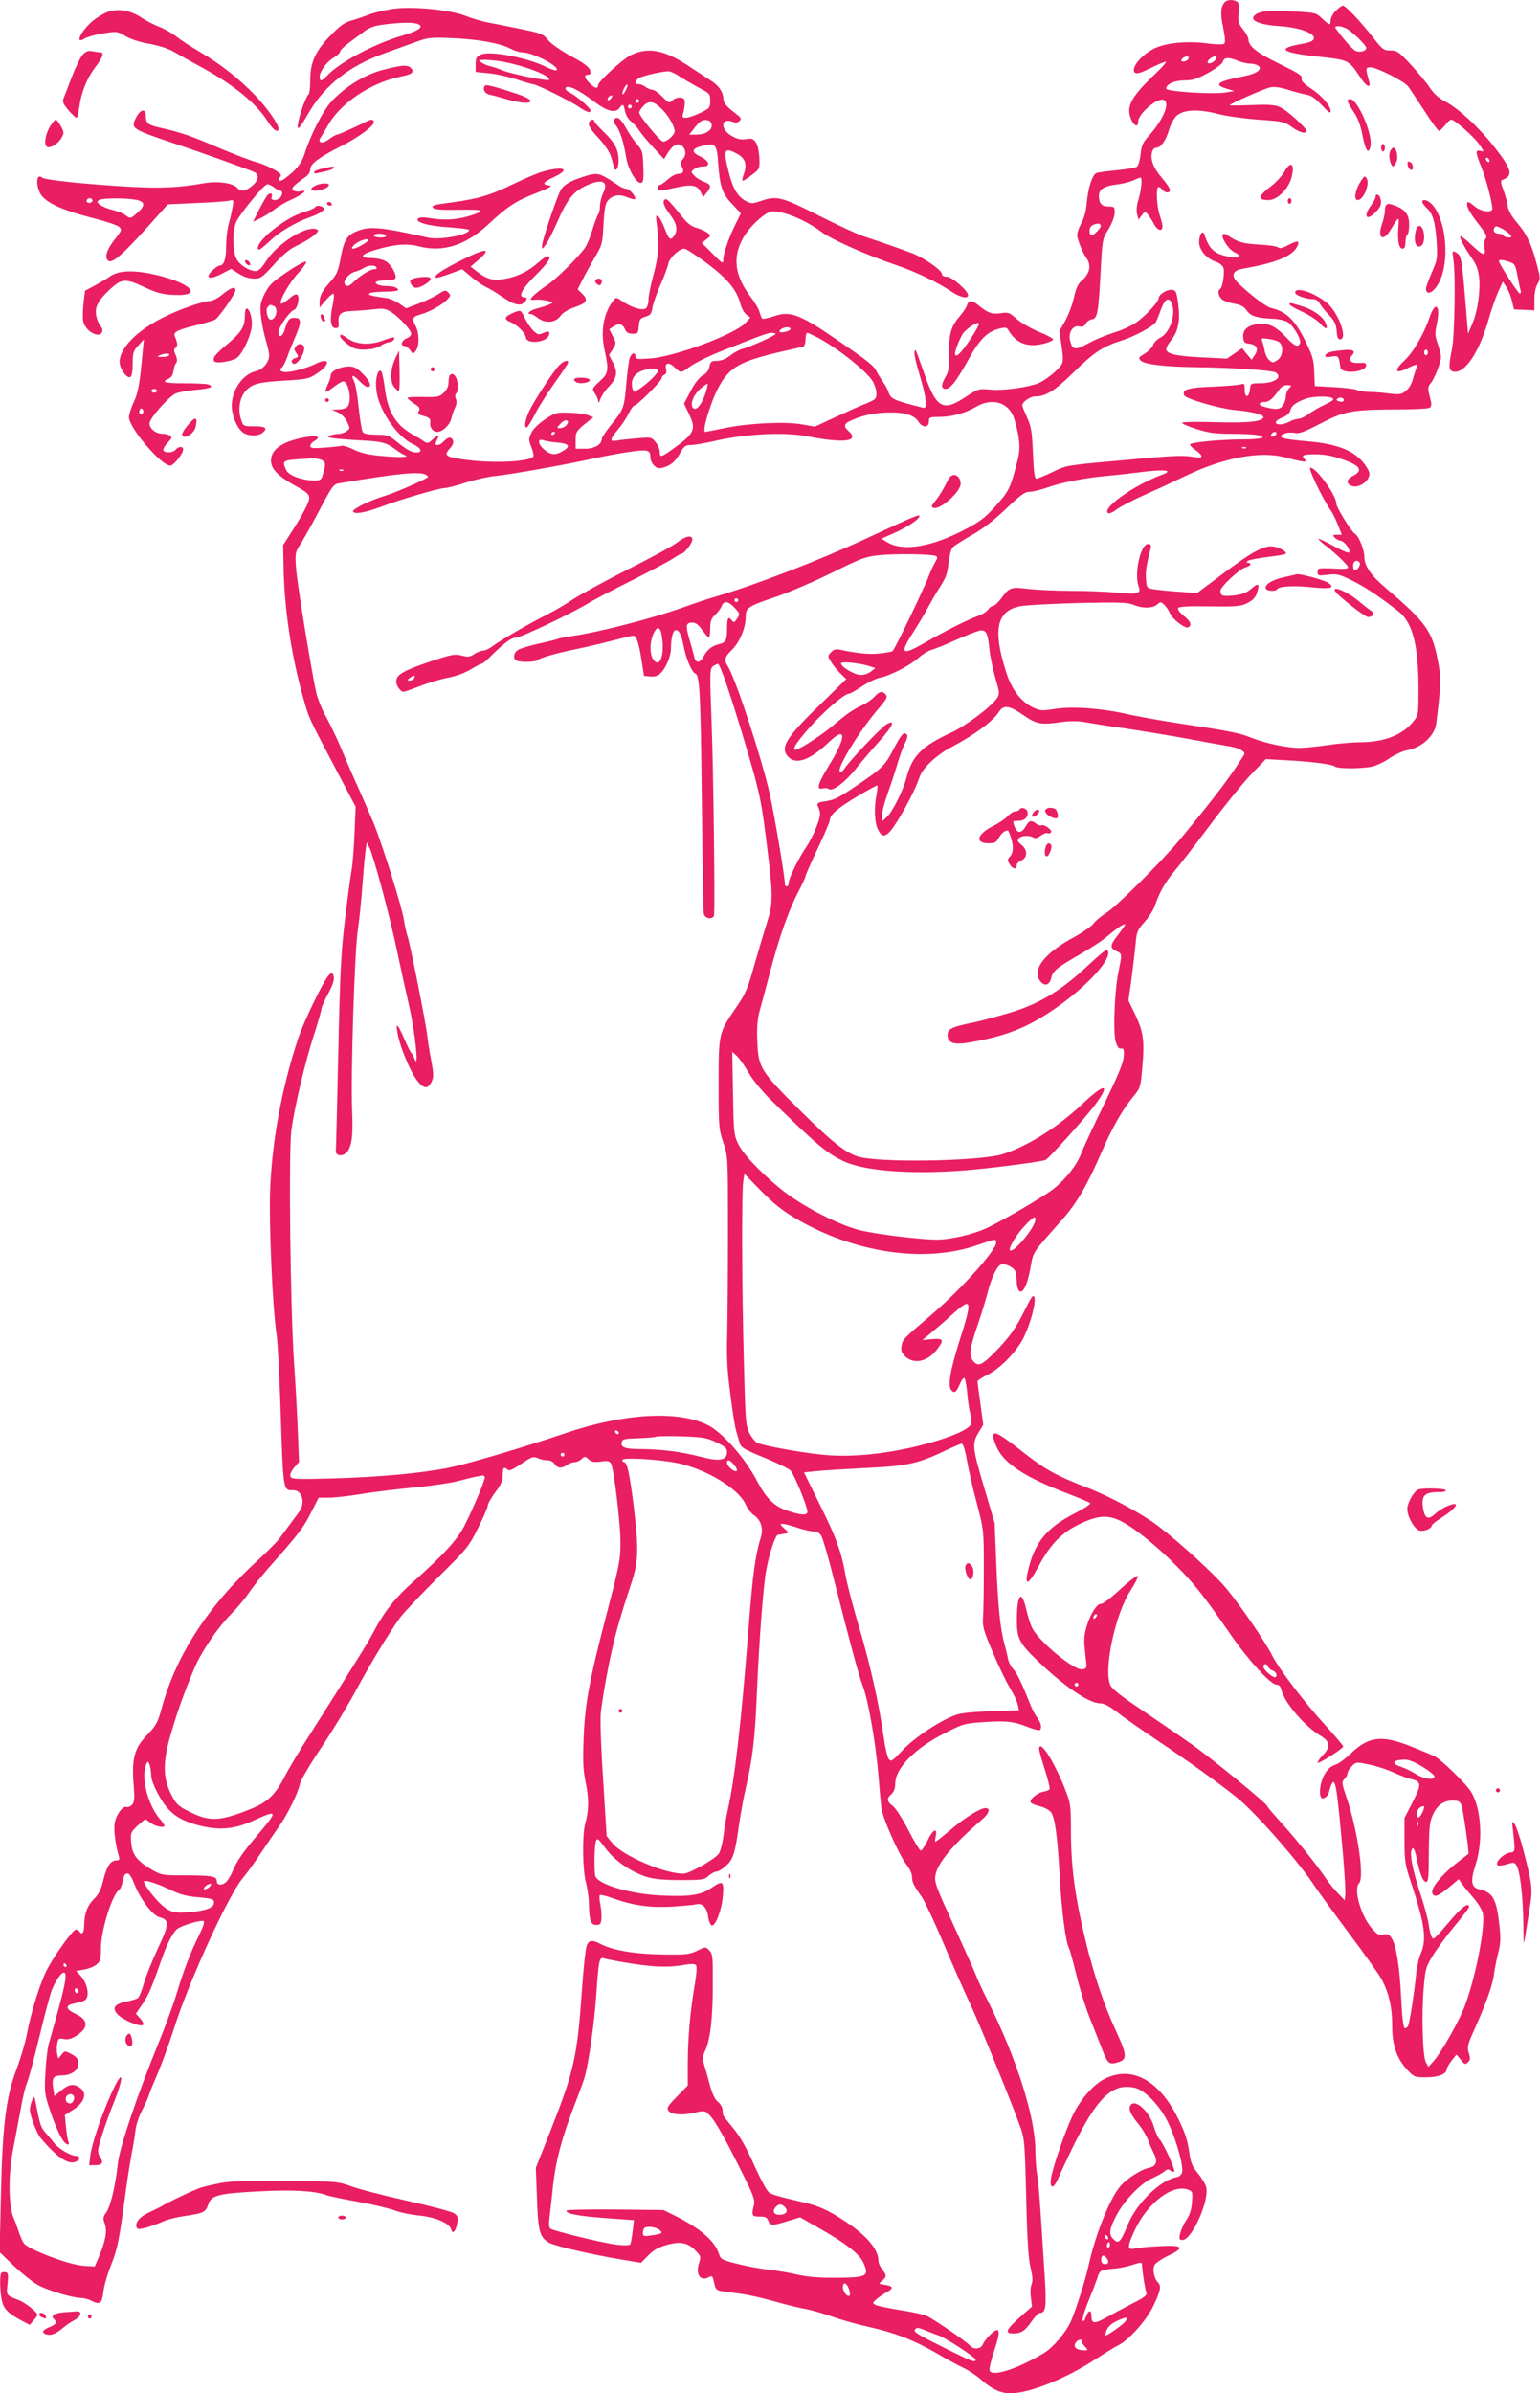 <?xml version="1.0" standalone="no"?>
<!DOCTYPE svg PUBLIC "-//W3C//DTD SVG 20010904//EN"
 "http://www.w3.org/TR/2001/REC-SVG-20010904/DTD/svg10.dtd">
<svg version="1.0" xmlns="http://www.w3.org/2000/svg"
 width="824pt" height="1280pt" viewBox="0 0 824 1280"
 preserveAspectRatio="xMidYMid meet">
<g transform="translate(0,1280) scale(0.1,-0.1)"
fill="#e91e63" stroke="none">
<path d="M6552 12787 c-21 -24 -23 -63 -7 -136 10 -48 12 -78 6 -84 -6 -6 -42
-6 -99 2 -98 12 -200 3 -264 -23 -74 -31 -143 -111 -115 -135 10 -7 31 -1 82
24 38 19 75 35 83 35 7 0 -23 -34 -68 -76 -99 -94 -135 -150 -127 -200 9 -54
47 -90 47 -44 0 41 102 129 136 116 37 -14 0 -105 -81 -195 -30 -33 -37 -50
-42 -95 -3 -31 -12 -61 -19 -67 -7 -6 -55 -14 -106 -19 -52 -5 -101 -12 -111
-15 -22 -9 -44 -76 -52 -157 -3 -44 -14 -85 -31 -115 -14 -27 -23 -57 -20 -68
9 -37 31 -90 49 -115 29 -41 18 -85 -29 -125 -17 -15 -28 -41 -38 -88 -8 -36
-29 -91 -46 -122 l-32 -56 12 -78 c9 -58 9 -84 1 -99 -15 -28 -89 -88 -126
-102 -60 -23 -190 -40 -255 -34 -64 6 -66 5 -135 -40 -119 -79 -155 -59 -218
121 -54 152 -49 141 -54 120 -3 -10 10 -66 28 -124 36 -121 43 -180 19 -174
-157 39 -174 47 -186 84 -4 12 -16 36 -28 52 -11 17 -28 43 -36 59 -16 31 -39
50 -205 164 -205 141 -257 161 -342 131 -30 -10 -59 -16 -63 -14 -5 3 -11 18
-15 33 -3 15 -24 52 -47 82 -84 111 -99 205 -48 306 32 66 127 154 164 154 64
0 182 -50 262 -111 53 -40 245 -125 405 -179 95 -32 217 -90 289 -139 45 -31
90 -41 90 -20 0 24 -87 99 -114 99 -16 0 -26 6 -26 14 0 21 -100 90 -163 113
-69 26 -167 60 -247 86 -36 11 -148 63 -249 114 -200 101 -225 108 -313 77
-42 -14 -49 -14 -76 0 -44 23 -70 65 -92 152 -32 123 -26 138 39 104 47 -24
60 -56 42 -107 -7 -19 -11 -37 -8 -39 2 -3 24 10 48 29 44 33 44 34 42 91 -1
34 -9 69 -18 83 -14 21 -22 24 -53 19 -28 -5 -47 0 -77 17 -62 35 -59 99 3 76
19 -7 29 -6 39 4 12 12 8 18 -24 42 -48 37 -62 55 -63 80 -1 34 -26 69 -68 95
-21 14 -72 47 -113 74 -133 89 -219 106 -312 62 -45 -22 -177 -142 -177 -162
0 -21 -18 -17 -45 11 -28 27 -32 45 -10 45 8 0 15 4 15 9 0 28 -21 45 -105 91
-54 29 -105 65 -122 85 -26 33 -36 37 -143 59 -63 13 -142 29 -176 35 -33 6
-87 22 -120 35 -84 34 -290 54 -397 38 -43 -7 -100 -21 -125 -31 -26 -10 -67
-24 -92 -31 -34 -9 -60 -27 -108 -76 -83 -84 -112 -146 -112 -241 0 -39 -4
-74 -9 -78 -12 -7 -46 -99 -55 -148 -10 -53 3 -42 56 50 87 149 218 251 408
319 41 15 111 40 155 56 77 28 85 29 205 24 138 -6 252 -26 311 -56 21 -11 49
-20 63 -20 56 0 203 -76 184 -95 -4 -4 -31 4 -60 19 -101 49 -299 86 -345 64
-24 -11 -28 -19 -28 -53 l0 -40 72 -7 c40 -4 107 -19 148 -33 42 -14 80 -25
86 -25 19 0 198 -89 244 -120 44 -30 65 -37 65 -21 0 13 -74 77 -111 96 -21
11 -28 20 -21 27 14 14 72 -15 152 -76 69 -52 113 -63 135 -33 17 24 22 21 29
-18 4 -20 18 -43 33 -55 15 -11 34 -33 43 -48 10 -15 43 -56 75 -90 l58 -63
17 28 c9 15 24 34 33 41 41 34 87 -29 51 -69 -15 -17 -16 -23 -6 -40 15 -24 8
-39 -20 -39 -11 0 -36 -13 -55 -30 -18 -16 -38 -30 -43 -30 -6 0 -10 -7 -10
-15 0 -19 3 -19 94 1 88 20 118 14 135 -23 l13 -28 19 24 c27 33 24 45 -15 59
-18 7 -42 22 -52 33 -18 20 -18 21 1 35 10 8 32 14 48 14 41 0 32 30 -16 53
-51 24 -47 43 13 57 69 17 76 9 83 -97 9 -121 21 -158 75 -215 l46 -49 -28
-57 c-37 -74 -66 -159 -66 -191 0 -24 -4 -22 -57 32 l-58 58 25 19 c25 20 25
20 5 35 -11 9 -36 20 -57 26 -25 6 -49 24 -70 50 -73 90 -90 109 -99 103 -17
-10 -9 -35 26 -81 37 -49 44 -86 20 -117 -18 -24 -27 -16 -50 46 -10 26 -24
53 -33 60 -13 11 -14 5 -6 -57 12 -99 7 -157 -21 -261 -14 -51 -25 -107 -25
-127 0 -19 -6 -39 -13 -45 -18 -15 -73 1 -123 34 -36 25 -38 25 -52 7 -52 -67
-69 -161 -48 -261 25 -114 22 -129 -26 -172 -41 -38 -41 -39 -25 -64 10 -14
17 -33 18 -43 0 -11 5 -6 11 12 6 17 25 46 44 65 45 48 51 78 24 130 l-21 41
20 32 c19 31 19 31 0 69 l-19 37 24 16 c28 18 48 13 61 -18 7 -16 19 -22 40
-22 28 0 30 3 33 41 3 36 7 41 35 50 27 8 33 15 38 49 4 22 23 77 43 122 20
45 39 96 42 113 7 32 58 80 86 80 8 0 62 -35 119 -77 111 -83 160 -142 180
-216 6 -23 20 -50 32 -59 l22 -17 -25 -27 c-57 -62 -378 -182 -511 -191 -69
-5 -79 -4 -79 11 0 24 -19 20 -30 -6 -5 -13 -13 -76 -19 -140 -11 -131 -13
-136 -82 -221 -27 -34 -49 -67 -49 -74 0 -30 -39 -53 -90 -53 l-50 0 0 45 c0
46 2 49 65 100 l30 23 -30 12 c-16 6 -62 12 -101 13 -66 2 -74 0 -128 -36 -34
-23 -63 -51 -73 -72 -15 -32 -15 -37 0 -76 9 -23 14 -45 11 -50 -17 -28 -205
-38 -354 -19 -119 16 -129 23 -90 65 12 13 18 29 14 38 -8 23 -27 21 -49 -3
-10 -11 -24 -20 -32 -20 -16 0 -16 5 -3 31 14 25 2 24 -27 -3 -19 -18 -27 -20
-41 -11 -9 7 -40 26 -69 42 -87 51 -129 121 -144 244 -6 45 -14 86 -19 91 -17
17 -33 -37 -27 -94 9 -106 109 -255 196 -295 43 -19 55 -45 20 -45 -27 0 -54
15 -108 59 -40 33 -50 36 -108 36 -48 1 -67 5 -73 16 -5 9 -14 67 -21 130 -6
62 -17 126 -25 141 -19 37 -5 36 31 -2 16 -16 35 -30 42 -30 25 0 13 32 -26
71 -31 31 -46 39 -75 39 -45 0 -96 -25 -96 -46 0 -9 -7 -31 -16 -50 -9 -19
-14 -37 -12 -39 3 -3 22 8 43 25 21 16 44 30 52 30 29 0 47 -105 23 -135 -7
-8 -29 -15 -49 -15 l-36 -1 32 -14 c20 -9 39 -28 50 -50 17 -36 17 -37 -2 -51
-10 -8 -30 -14 -44 -15 -14 0 -35 -4 -46 -9 -17 -6 -15 -8 15 -13 19 -3 86 -9
147 -12 118 -6 138 -11 191 -50 18 -13 38 -26 45 -28 35 -12 -12 -15 -108 -7
-83 7 -121 16 -161 35 -28 14 -58 23 -65 21 -8 -2 -49 -7 -91 -10 -64 -5 -78
-3 -78 9 0 8 9 19 20 25 36 20 23 33 -26 25 -134 -20 -204 -64 -204 -128 0
-44 35 -81 123 -131 89 -49 93 -55 69 -109 -11 -25 -44 -83 -73 -128 l-54 -84
2 -105 c3 -228 40 -478 104 -707 33 -117 26 -102 174 -383 l108 -205 -6 -140
c-3 -77 -10 -167 -16 -200 -6 -33 -22 -154 -36 -270 -21 -177 -26 -288 -35
-710 -6 -275 -12 -509 -13 -520 -3 -26 34 -32 56 -10 29 29 37 85 31 225 -8
186 13 852 31 970 8 52 19 163 25 245 6 83 14 166 17 185 l5 35 13 -25 c23
-45 103 -341 145 -535 22 -104 54 -250 71 -324 31 -138 51 -337 28 -276 -7 17
-15 32 -19 35 -4 3 -20 34 -35 70 -37 85 -48 96 -39 40 9 -63 58 -186 96 -245
39 -58 66 -65 87 -21 12 25 12 41 -2 115 -9 47 -19 111 -22 141 -10 75 -92
491 -105 524 -5 15 -14 55 -20 91 -11 69 -110 384 -158 506 -17 41 -54 126
-82 189 -29 63 -71 160 -94 216 -23 55 -60 131 -81 170 -22 38 -45 96 -53 129
-29 134 -102 586 -108 665 -6 83 -5 86 27 135 17 28 63 109 101 182 64 121 72
133 101 138 311 53 435 65 467 45 8 -5 12 -10 10 -12 -32 -21 -171 -81 -225
-98 -86 -26 -179 -72 -176 -85 3 -17 61 -8 145 23 108 41 317 102 346 102 12
0 65 13 115 30 51 16 124 32 161 35 76 7 399 65 534 96 47 10 126 25 177 32
99 15 113 11 113 -30 0 -13 9 -32 19 -42 16 -16 26 -18 52 -11 40 12 64 33 91
82 18 32 27 38 54 38 18 0 70 9 116 19 172 41 384 52 511 27 194 -38 279 -27
217 29 -29 26 -25 40 18 58 64 28 124 40 202 41 84 1 131 -14 155 -50 21 -33
55 -32 55 1 0 23 3 25 53 25 67 0 142 20 199 54 82 48 165 28 199 -48 10 -24
23 -75 29 -113 8 -62 7 -80 -15 -162 -31 -116 -40 -133 -115 -215 -50 -56 -80
-78 -163 -121 -175 -91 -326 -115 -408 -66 l-33 20 70 31 c71 32 134 74 134
90 0 11 -27 0 -285 -120 -254 -118 -592 -248 -810 -312 -38 -11 -110 -35 -160
-53 -161 -59 -459 -136 -594 -155 -40 -6 -77 -13 -82 -15 -4 -3 -50 -15 -101
-26 -51 -11 -103 -27 -116 -35 -26 -17 -29 -49 -6 -58 24 -9 99 -7 109 3 15
13 99 37 215 61 58 12 146 33 195 46 50 13 96 24 103 24 17 0 31 -39 45 -134
l13 -81 33 -3 c21 -2 40 3 53 15 29 26 58 92 58 134 0 57 11 99 26 99 18 0 30
-24 44 -95 13 -64 43 -131 60 -137 24 -8 29 -108 35 -673 4 -324 8 -600 11
-612 6 -29 53 -33 55 -5 5 83 -4 770 -13 1011 -11 291 -10 305 7 318 11 7 22
13 26 13 11 0 63 -152 130 -373 100 -335 101 -342 139 -652 26 -213 25 -264
-5 -355 -13 -41 -43 -142 -67 -225 -38 -136 -48 -159 -104 -240 -89 -131 -89
-132 -89 -405 0 -223 1 -239 25 -310 25 -75 25 -76 25 -470 0 -217 -2 -467 -4
-555 -4 -125 0 -195 17 -323 11 -89 25 -177 31 -195 5 -17 13 -45 18 -62 8
-27 21 -35 130 -80 67 -27 130 -58 141 -68 20 -18 92 -193 92 -222 0 -21 -34
-19 -108 6 -70 24 -110 62 -161 158 -67 127 -189 264 -267 301 -160 78 -447
61 -759 -45 -234 -79 -518 -163 -621 -184 -145 -30 -376 -51 -626 -58 -195 -5
-218 -4 -224 10 -4 10 4 29 20 48 l26 30 -6 152 c-3 84 -12 256 -21 382 -20
310 -29 1121 -14 1241 17 123 71 354 120 507 23 70 41 134 41 142 0 7 16 44
36 81 25 47 34 74 29 92 -6 23 -7 23 -25 7 -26 -24 -133 -244 -165 -340 -88
-265 -140 -551 -150 -815 -6 -185 13 -621 35 -769 6 -36 14 -201 20 -366 16
-479 13 -465 70 -465 48 0 66 -71 29 -118 -11 -15 -35 -47 -52 -70 -18 -24
-42 -57 -54 -73 -12 -16 -58 -62 -102 -103 -270 -244 -447 -512 -525 -799 -22
-80 -30 -95 -79 -146 -68 -71 -83 -126 -72 -266 6 -77 4 -94 -9 -108 -9 -9
-23 -14 -30 -11 -19 7 -54 -41 -62 -85 -7 -32 4 -120 22 -179 5 -17 2 -22 -13
-22 -31 0 -52 -31 -70 -105 -12 -51 -25 -76 -51 -102 -36 -36 -51 -80 -52
-145 0 -36 -12 -49 -25 -28 -3 6 -12 10 -19 10 -16 0 -114 -136 -155 -215 -37
-72 -85 -226 -107 -344 -9 -47 -34 -131 -55 -186 -57 -151 -76 -302 -84 -675
l-7 -305 80 -77 c45 -42 103 -88 131 -102 57 -29 182 -66 224 -66 15 0 42 -7
58 -16 44 -22 55 -13 62 48 3 29 21 94 41 143 35 89 43 126 81 410 9 66 23
152 30 190 8 39 17 94 20 123 4 29 19 76 35 105 15 29 31 63 35 77 4 14 27 71
51 126 23 56 62 162 85 235 79 250 294 720 368 804 17 20 60 79 96 133 36 53
81 120 100 147 44 61 101 178 110 225 4 19 55 106 115 195 59 88 142 225 185
305 78 144 166 290 233 385 20 28 111 124 202 215 160 158 169 169 218 268 29
57 52 111 52 120 0 10 18 41 40 71 31 41 40 62 40 92 0 40 7 48 27 28 7 -7 28
2 72 32 55 37 64 41 87 31 14 -7 37 -12 52 -12 16 0 32 -8 40 -20 14 -23 39
-25 66 -5 11 8 29 15 40 15 11 0 28 7 38 17 17 15 19 15 38 -2 15 -14 29 -16
65 -12 37 6 46 4 55 -12 15 -29 50 -320 50 -419 0 -97 -6 -123 -80 -407 -86
-329 -110 -459 -117 -638 -5 -129 -3 -172 11 -241 18 -85 17 -148 -3 -221 -16
-59 -14 -244 4 -312 8 -31 16 -82 16 -113 2 -91 10 -115 39 -115 21 0 26 5 28
33 2 18 -1 53 -6 78 -5 24 -6 46 -2 49 4 3 39 -6 77 -20 106 -37 194 -49 313
-42 58 4 114 9 125 12 32 9 58 -17 64 -65 3 -24 12 -45 19 -48 20 -6 55 86 60
160 6 80 0 83 -66 38 -54 -36 -117 -45 -271 -37 -160 8 -328 58 -345 102 -8
23 -6 166 3 189 7 17 13 12 50 -38 49 -67 138 -128 221 -154 39 -12 91 -17
182 -17 117 0 128 2 150 23 14 12 32 22 41 22 9 0 32 13 50 30 40 34 50 66 72
225 9 61 25 148 36 194 36 156 49 264 59 510 12 277 34 568 50 655 17 90 49
186 63 188 7 0 17 2 22 3 6 2 17 3 25 4 10 1 7 9 -13 26 -24 21 -25 25 -9 25
10 0 45 -9 77 -20 32 -11 71 -20 86 -20 19 0 34 -8 43 -23 8 -12 40 -121 70
-242 87 -342 131 -507 155 -569 28 -77 68 -307 81 -470 6 -72 13 -151 16 -176
8 -57 95 -253 134 -302 17 -21 30 -49 30 -65 0 -30 8 -46 54 -111 15 -23 68
-135 116 -249 48 -114 111 -257 140 -318 50 -106 227 -540 272 -668 20 -56 22
-90 29 -372 5 -227 12 -327 23 -372 11 -46 13 -70 6 -89 -6 -14 -8 -47 -4 -73
l6 -47 -66 -58 c-73 -65 -82 -86 -35 -86 43 0 64 14 99 65 17 25 37 45 45 45
31 0 35 35 25 192 -26 415 -31 487 -40 544 -6 33 -10 92 -10 131 0 179 -101
497 -256 805 -25 49 -54 112 -64 139 -11 28 -66 149 -121 270 -91 199 -100
223 -94 259 11 66 95 166 248 297 39 33 49 63 20 63 -28 0 -112 -52 -190 -119
-40 -34 -75 -61 -78 -61 -2 0 -2 14 2 31 10 50 -18 32 -46 -29 -14 -29 -30
-51 -35 -49 -6 1 -36 51 -66 110 -30 58 -67 116 -82 127 -33 25 -35 41 -8 65
13 12 20 31 20 55 0 83 105 190 266 271 98 50 104 52 212 59 120 8 158 3 238
-29 29 -11 54 -17 58 -14 12 12 6 40 -13 65 -11 14 -29 47 -39 74 -49 122 -71
166 -91 188 -12 13 -24 36 -27 52 -3 16 -11 52 -19 79 -23 84 -35 200 -44 430
l-9 220 -51 172 c-68 229 -71 250 -37 308 l27 45 -15 112 c-9 62 -16 116 -16
120 0 4 23 20 52 34 74 37 162 130 198 206 37 78 63 182 55 209 -6 18 -15 6
-49 -63 -49 -100 -87 -153 -163 -230 -69 -70 -90 -79 -116 -47 -24 30 -19 67
28 204 19 55 41 129 50 164 19 76 50 140 71 148 23 8 71 -16 78 -40 3 -12 6
-35 6 -52 0 -16 5 -37 10 -45 19 -28 46 22 63 115 17 94 5 75 167 258 81 91
136 185 215 367 57 130 109 222 168 294 39 47 40 51 49 155 13 143 6 192 -37
283 l-37 77 16 113 c8 62 18 146 22 186 6 69 9 77 49 122 24 27 48 66 55 87
21 65 57 129 101 180 23 26 108 136 188 243 80 107 181 232 225 278 l79 82
106 -6 c141 -7 253 -22 265 -34 12 -12 134 -12 194 -1 24 5 67 25 96 45 29 20
73 40 98 44 78 15 145 78 153 144 27 220 27 241 6 347 -29 147 -66 197 -275
375 -81 68 -116 120 -116 168 0 38 -29 110 -50 123 -20 12 -100 142 -100 162
0 45 -113 200 -140 191 -11 -3 68 -168 111 -229 10 -14 27 -49 38 -77 l21 -52
-26 0 c-22 0 -24 -2 -14 -14 6 -8 21 -16 33 -18 22 -3 57 -52 45 -63 -4 -4
-41 12 -83 35 -42 23 -78 40 -80 38 -3 -2 17 -21 43 -40 26 -20 65 -55 87 -77
44 -46 46 -46 -67 -41 -63 2 -68 1 -68 -19 0 -20 4 -21 54 -15 48 6 62 3 129
-30 66 -32 151 -88 250 -166 75 -59 106 -179 107 -409 0 -137 -1 -146 -24
-175 -58 -76 -157 -116 -292 -116 -39 0 -115 -7 -170 -15 -54 -8 -122 -15
-151 -15 -67 0 -182 24 -259 55 -63 25 -112 35 -404 79 -96 15 -213 36 -260
47 -134 31 -291 42 -382 28 -70 -11 -81 -11 -118 6 -64 29 -115 94 -144 183
-76 233 -55 336 75 360 30 6 170 13 311 17 218 5 263 3 294 -10 48 -20 103
-19 126 2 17 15 19 15 37 -1 11 -10 24 -30 31 -46 13 -32 83 -85 99 -75 20 12
11 33 -26 62 -21 17 -33 35 -29 41 5 8 57 11 169 9 145 -2 166 0 202 18 29 15
43 30 51 55 16 49 8 55 -30 22 -25 -22 -48 -31 -90 -36 -64 -7 -76 -3 -76 24
0 22 103 118 136 126 25 6 34 24 12 24 -8 0 -9 3 -2 10 5 5 56 15 113 22 99
13 102 14 83 31 -11 10 -36 20 -56 24 -50 8 -113 -25 -276 -148 l-135 -101
-95 7 c-52 3 -113 10 -135 13 -40 7 -40 8 -43 56 -3 42 1 67 25 164 4 17 1 22
-15 22 -39 0 -74 -158 -50 -225 15 -40 -1 -46 -108 -35 -54 5 -167 10 -249 10
-83 0 -187 5 -232 10 -94 12 -103 9 -146 -51 -16 -21 -35 -39 -42 -39 -8 0
-20 -9 -28 -20 -7 -11 -31 -26 -53 -34 -52 -18 -178 -81 -288 -145 -124 -71
-135 -59 -56 63 27 42 61 99 75 126 14 27 43 77 64 110 32 49 41 74 46 128 4
37 14 75 22 84 8 9 54 38 101 65 59 33 117 77 184 141 81 77 102 92 129 92 17
0 62 11 100 25 71 25 195 49 314 60 39 3 124 13 189 21 121 15 168 8 104 -15
-152 -56 -328 -182 -288 -206 5 -3 25 5 44 20 18 14 87 50 152 79 66 29 167
76 225 104 197 94 392 130 519 97 105 -27 127 -30 113 -14 -23 24 -14 29 55
29 48 0 91 -8 143 -26 98 -34 115 -60 59 -89 -36 -18 -39 -42 -7 -54 28 -11
74 11 89 44 9 19 7 30 -11 58 -50 81 -146 123 -318 137 -62 5 -120 13 -130 18
-14 9 -14 11 6 21 12 7 36 9 55 6 27 -6 51 3 142 50 129 67 170 74 409 75 88
0 166 4 174 9 9 6 12 18 7 35 -3 14 -9 37 -12 51 -4 17 -1 32 10 44 21 23 56
113 56 142 0 12 -8 43 -17 70 -15 41 -16 56 -5 107 21 101 -8 126 -39 34 -30
-89 -89 -189 -136 -232 -56 -51 -48 -73 15 -41 51 26 66 27 52 4 -5 -10 -14
-37 -20 -60 -6 -25 -21 -51 -38 -64 -24 -19 -34 -20 -87 -14 -33 5 -82 8 -110
9 -27 1 -56 5 -64 10 -8 5 -62 12 -120 15 l-106 6 -3 75 c-2 64 -9 87 -43 157
-59 121 -104 166 -189 186 -24 6 -100 62 -168 126 -48 44 -42 73 18 84 175 30
263 66 290 117 18 33 3 36 -45 10 -32 -17 -47 -21 -57 -13 -7 6 -54 13 -103
15 -86 5 -116 14 -167 50 -9 7 -21 9 -25 5 -13 -13 30 -81 60 -95 42 -20 34
-35 -15 -27 -88 14 -117 39 -143 119 -9 30 -29 3 -29 -39 0 -42 40 -89 90
-105 18 -6 36 -20 40 -32 8 -25 -4 -105 -17 -113 -17 -11 -9 -44 14 -59 12 -8
41 -17 64 -21 31 -5 49 -15 63 -35 22 -31 54 -41 141 -45 31 -1 67 -10 81 -19
30 -20 72 -92 64 -111 -9 -25 -30 -17 -73 30 -57 60 -95 78 -150 72 -57 -6
-85 -31 -81 -71 2 -25 8 -32 30 -34 42 -5 54 -27 33 -59 l-18 -27 -26 31 -25
31 -40 -28 -41 -28 -140 7 c-138 7 -185 19 -185 45 0 7 13 30 29 50 35 44 46
102 36 183 -9 74 -13 83 -39 83 -26 0 -66 -26 -66 -44 0 -19 -65 -91 -118
-129 -26 -19 -81 -44 -122 -56 -41 -13 -103 -38 -138 -58 -70 -38 -85 -36 -97
18 -9 42 17 81 49 73 18 -4 27 0 35 14 6 12 21 22 33 24 30 4 35 32 47 252 9
176 10 179 42 230 18 30 32 65 33 86 1 33 -1 35 -32 35 -37 0 -52 17 -52 57 0
36 29 54 101 62 30 4 68 14 83 21 16 8 33 15 38 15 12 0 5 -69 -13 -126 -7
-23 -9 -52 -5 -69 l8 -30 17 23 c16 22 18 22 33 5 8 -10 23 -33 32 -50 18 -36
46 -44 46 -14 0 10 -7 38 -15 61 -16 46 -21 150 -6 150 5 0 14 -7 21 -15 16
-19 40 -19 40 -1 0 8 -20 38 -45 67 -45 53 -62 100 -50 138 3 12 13 21 21 21
25 0 51 36 68 92 8 30 27 65 41 78 36 34 117 38 220 11 46 -12 139 -25 218
-31 131 -9 140 -11 180 -40 40 -29 77 -39 77 -20 0 16 -102 109 -139 126 -27
13 -58 16 -152 12 -66 -2 -119 -3 -119 -1 0 8 187 90 218 96 22 4 53 0 90 -12
31 -10 75 -22 97 -26 31 -5 51 -19 88 -58 34 -37 47 -46 47 -32 0 29 -47 83
-106 122 -40 27 -53 41 -49 54 5 14 -18 28 -118 77 -122 59 -167 95 -167 132
0 9 -13 33 -29 53 -25 32 -28 42 -23 88 3 37 1 54 -9 60 -20 13 -55 11 -67 -4z
m-4324 -113 c47 -13 19 -37 -74 -64 -150 -43 -343 -146 -408 -219 -23 -26 -36
-27 -36 -3 0 29 38 82 75 103 19 12 35 26 35 33 0 7 19 26 43 44 23 17 60 45
82 61 31 24 56 33 110 40 89 11 144 12 173 5z m4132 -184 c0 -13 -28 -25 -38
-16 -3 4 0 11 8 16 20 13 30 12 30 0z m148 -2 c-6 -17 -36 -34 -45 -24 -4 4 1
14 11 22 24 17 39 18 34 2z m115 -13 c20 -8 49 -15 64 -15 15 0 35 -5 43 -10
29 -18 -3 -44 -71 -57 -146 -28 -170 -46 -93 -68 l39 -12 -43 -7 c-67 -12
-322 4 -322 20 0 24 43 44 98 44 43 0 67 7 126 40 44 24 76 49 79 60 6 24 32
25 80 5z m-3932 -5 c122 -23 264 -79 246 -97 -9 -8 -210 33 -252 52 -16 7 -43
16 -59 20 -16 3 -39 13 -50 21 -19 13 -18 14 20 14 23 0 66 -5 95 -10z m949
-81 c25 -16 71 -43 103 -60 54 -28 57 -31 57 -68 0 -37 -3 -40 -53 -65 -30
-14 -64 -26 -77 -26 -19 0 -21 4 -15 23 4 12 8 36 9 52 1 24 -3 31 -22 33 -13
2 -32 -4 -43 -14 -19 -17 -21 -16 -55 19 -20 20 -44 37 -53 37 -10 0 -26 7
-37 15 -10 8 -27 15 -36 15 -22 0 -23 13 -3 30 14 12 115 36 160 39 11 0 40
-13 65 -30z m-294 -76 c-8 -15 -15 -22 -16 -15 0 17 20 55 27 49 2 -3 -2 -18
-11 -34z m-76 -38 c-7 -9 -15 -13 -17 -11 -7 7 7 26 19 26 6 0 6 -6 -2 -15z
m150 -15 c0 -5 -4 -10 -10 -10 -5 0 -10 5 -10 10 0 6 5 10 10 10 6 0 10 -4 10
-10z m125 -47 c34 -35 65 -90 65 -115 0 -21 -47 -61 -64 -55 -20 8 -126 138
-126 154 0 8 11 25 24 38 30 30 56 24 101 -22z m-165 17 c0 -5 -4 -10 -10 -10
-5 0 -10 5 -10 10 0 6 5 10 10 10 6 0 10 -4 10 -10z m428 -97 c4 -29 -33 -53
-81 -53 l-39 0 32 41 c26 31 38 39 59 37 18 -2 27 -10 29 -25z m2082 -542 c0
-11 -39 -51 -50 -51 -6 0 -10 11 -10 25 0 17 7 28 23 34 22 9 37 6 37 -8z
m381 -418 c22 -58 -14 -158 -66 -181 -14 -7 -30 -23 -35 -37 -5 -14 -26 -35
-46 -47 -32 -19 -34 -22 -20 -37 21 -20 129 -33 301 -35 193 -2 407 -17 423
-29 35 -27 -10 -57 -88 -57 -47 0 -49 -1 -52 -32 -4 -46 -28 -49 -28 -3 0 32
-3 36 -17 30 -10 -4 -78 -10 -151 -13 -135 -5 -168 -15 -156 -46 7 -19 197
-74 279 -80 79 -7 145 -23 145 -36 0 -24 -78 -33 -252 -28 -98 3 -181 2 -183
-3 -3 -4 31 -19 75 -33 65 -21 102 -26 183 -26 56 0 119 -3 139 -6 68 -12 29
-24 -75 -24 -104 0 -260 -14 -278 -25 -5 -4 5 -16 22 -28 49 -34 50 -51 2 -42
-61 10 -103 9 -303 -9 -402 -36 -376 -32 -457 -70 -41 -20 -81 -36 -88 -36 -9
0 -14 37 -18 135 -5 116 -9 142 -31 191 -14 31 -26 60 -26 65 0 20 42 49 70
49 56 0 104 30 205 129 110 108 156 138 260 171 66 21 161 72 178 95 4 5 17
36 28 68 24 62 44 72 60 30z m-2041 -132 c0 -11 -50 -24 -58 -16 -8 8 19 25
41 25 9 0 17 -4 17 -9z m-80 -27 c0 -8 -139 -71 -175 -79 -17 -4 -47 -20 -67
-36 -24 -19 -49 -29 -71 -29 -30 0 -35 -4 -41 -30 -3 -20 -16 -37 -36 -48 -19
-11 -43 -42 -65 -84 l-35 -67 26 -54 c41 -83 31 -105 -85 -188 -64 -46 -71
-47 -71 -15 0 13 -10 36 -22 51 -21 27 -23 27 -100 21 -43 -4 -91 -9 -108 -12
-40 -8 -38 4 6 58 20 23 46 62 57 86 12 23 25 42 30 42 15 0 147 132 147 147
0 7 7 16 15 19 10 4 13 14 9 29 -9 35 14 40 45 11 33 -32 36 -32 75 -2 33 25
106 61 196 96 190 76 227 89 248 90 12 0 22 -3 22 -6z m226 -20 c110 -58 269
-186 295 -236 22 -43 25 -81 7 -95 -7 -5 -33 -18 -58 -27 -25 -10 -93 -40
-153 -68 l-107 -50 -73 13 c-93 15 -280 6 -411 -21 -54 -11 -100 -20 -102 -20
-20 0 27 157 72 241 59 107 113 137 342 190 53 12 103 23 110 25 6 2 12 19 12
39 0 19 4 35 9 35 4 0 30 -12 57 -26z m2469 -24 c25 -21 19 -77 -10 -96 -24
-16 -27 -15 -44 0 -10 9 -21 31 -24 49 -3 18 -9 41 -13 51 -7 17 -4 19 35 13
23 -3 48 -11 56 -17z m795 -55 c0 -8 -4 -15 -10 -15 -5 0 -10 7 -10 15 0 8 5
15 10 15 6 0 10 -7 10 -15z m-4120 -98 c0 -15 -49 -63 -97 -96 -32 -21 -32
-21 -38 -1 -13 41 4 77 43 94 46 19 92 20 92 3z m254 -123 c-20 -59 -49 -93
-65 -77 -19 19 0 70 38 103 19 17 37 29 39 27 2 -2 -3 -26 -12 -53z m3123 28
c-10 -10 -17 -30 -17 -43 0 -14 -7 -35 -16 -48 -16 -23 -41 -24 -106 -5 -27 8
-22 24 7 24 25 0 45 16 78 64 12 17 27 26 44 26 25 0 25 -1 10 -18z m232 -51
c11 -7 2 -16 -40 -35 -30 -14 -69 -37 -88 -51 -19 -14 -43 -25 -55 -25 -12 -1
-32 -7 -46 -15 -14 -8 -35 -14 -47 -15 -38 0 -35 19 6 36 26 10 41 23 45 39 6
25 27 41 81 62 36 14 124 16 144 4z m58 -17 c-3 -4 -14 -3 -24 0 -15 6 -15 8
-3 16 16 10 39 -4 27 -16z m-4157 -129 c-7 -8 -22 -15 -33 -15 -20 0 -20 1 3
25 26 28 54 19 30 -10z m-60 -39 c0 -3 -4 -8 -10 -11 -5 -3 -10 -1 -10 4 0 6
5 11 10 11 6 0 10 -2 10 -4z m3860 -5 c0 -5 -7 -11 -15 -15 -15 -5 -20 5 -8
17 9 10 23 9 23 -2z m-3847 -48 c64 -6 72 -20 28 -46 -41 -24 -66 -21 -102 11
-33 29 -33 60 0 47 9 -4 42 -9 74 -12z m3684 -29 c-3 -3 -12 -4 -19 -1 -8 3
-5 6 6 6 11 1 17 -2 13 -5z m-4946 -64 c22 -12 23 -21 8 -72 -9 -35 -13 -38
-48 -38 -64 0 -136 27 -149 55 -25 55 -29 54 136 63 18 1 42 -3 53 -8z m116
-56 c-3 -3 -12 -4 -19 -1 -8 3 -5 6 6 6 11 1 17 -2 13 -5z m3171 -458 c9 -5 8
-12 -2 -29 -8 -12 -22 -42 -32 -67 -27 -73 -187 -404 -198 -412 -6 -4 -38 -10
-71 -13 -53 -6 -117 0 -215 21 -18 4 -31 -1 -44 -15 -18 -19 -18 -21 2 -53 11
-18 34 -46 51 -62 l29 -28 -125 -122 c-201 -193 -233 -246 -183 -296 41 -41
116 -14 212 78 98 94 100 35 3 -123 -60 -98 -69 -131 -33 -122 12 4 27 2 33
-3 19 -15 87 36 146 110 28 36 85 102 126 148 72 81 86 115 38 89 -26 -13
-198 -194 -226 -237 -9 -14 -20 -22 -25 -17 -19 18 109 225 210 341 40 47 46
59 36 71 -18 21 -33 19 -61 -11 -13 -15 -42 -35 -64 -45 -54 -26 -81 -44 -161
-112 -60 -51 -179 -127 -197 -127 -21 0 2 36 72 116 74 85 189 184 214 184 7
0 38 18 69 39 32 21 74 42 95 46 53 10 158 63 207 106 22 20 54 39 69 43 16 4
74 27 129 52 55 25 113 47 128 51 36 7 45 -10 54 -98 3 -36 18 -105 31 -152
24 -82 25 -88 9 -112 -29 -44 -166 -147 -244 -183 -158 -73 -209 -124 -240
-242 -17 -67 -75 -182 -104 -209 l-26 -24 0 34 c0 19 12 66 26 104 14 39 37
108 51 154 13 46 33 102 44 124 14 26 17 43 11 49 -16 16 -29 2 -73 -82 -45
-86 -56 -98 -211 -202 -76 -52 -107 -67 -148 -73 -42 -6 -50 -10 -45 -24 4 -9
10 -24 12 -34 8 -25 -35 -131 -75 -190 -40 -59 -92 -165 -92 -189 0 -10 -4
-18 -10 -18 -5 0 -10 3 -10 8 0 43 -56 371 -83 493 -43 189 -183 616 -223 676
-21 33 -17 49 22 87 41 40 74 118 74 176 0 50 10 57 170 111 69 24 201 81 294
127 151 75 177 85 245 92 90 10 291 7 309 -4z m2267 -36 c7 -12 -12 -40 -26
-40 -5 0 -9 11 -9 25 0 25 23 35 35 15z m-3325 -200 c0 -5 -4 -10 -10 -10 -5
0 -10 5 -10 10 0 6 5 10 10 10 6 0 10 -4 10 -10z m-19 -41 c29 -31 29 -33 13
-57 -15 -23 -18 -24 -29 -9 -18 24 -25 10 -25 -47 0 -61 -6 -72 -45 -82 -36
-8 -62 -30 -81 -66 -19 -36 -42 -36 -50 0 -3 15 -15 57 -26 95 -21 74 -18 87
18 87 17 0 32 -12 52 -40 15 -21 30 -39 35 -40 4 0 7 22 7 48 0 39 5 53 26 73
14 13 30 34 35 47 12 31 36 28 70 -9z m-387 -172 c10 -92 -17 -150 -48 -105
-20 28 -20 88 -2 133 24 56 43 45 50 -28z m1105 -139 l35 -11 -23 -18 c-13
-11 -37 -19 -55 -19 -33 0 -106 43 -106 62 0 12 94 3 149 -14z m827 -263 c71
-49 93 -53 210 -36 36 5 81 5 110 0 27 -5 126 -21 219 -34 94 -14 253 -40 355
-59 102 -19 201 -37 221 -40 19 -4 44 -12 54 -20 18 -13 18 -14 -1 -43 -69
-108 -156 -222 -330 -432 -101 -122 -346 -365 -397 -395 -23 -14 -52 -38 -64
-53 -11 -16 -57 -48 -102 -73 -165 -88 -233 -178 -183 -240 22 -27 49 -18 57
20 8 37 31 56 154 126 56 32 126 78 153 102 52 44 88 67 88 56 0 -3 -18 -28
-39 -56 -43 -53 -44 -69 -5 -86 28 -13 28 -14 9 -107 -21 -100 -30 -320 -16
-373 9 -31 17 -42 29 -40 14 3 17 -5 15 -41 -2 -34 -28 -98 -107 -260 -58
-119 -112 -236 -121 -260 -21 -59 -84 -140 -150 -191 -53 -41 -256 -160 -351
-206 -73 -35 -197 -64 -273 -64 -78 0 -284 24 -391 46 -119 24 -333 134 -450
231 -117 98 -197 184 -224 243 -19 40 -21 68 -24 265 l-4 220 25 -23 c13 -12
42 -53 63 -90 22 -38 74 -101 119 -145 244 -239 300 -286 390 -328 120 -56
393 -73 700 -44 160 16 354 42 379 51 16 6 208 219 263 292 89 119 56 123 -64
9 -131 -123 -283 -221 -422 -268 -106 -37 -600 -49 -758 -20 -75 14 -150 71
-332 252 -214 212 -224 229 -229 374 -3 73 1 117 13 160 9 33 34 125 55 205
48 184 101 335 151 429 21 41 39 79 39 85 0 5 29 72 65 147 36 76 65 144 65
152 0 29 41 64 144 126 59 35 108 62 110 60 3 -2 0 -24 -4 -49 -14 -72 -11
-146 7 -185 18 -37 30 -42 55 -22 34 26 141 217 167 298 16 51 92 122 175 165
119 63 219 136 251 187 25 38 54 35 131 -18z m-1218 -2692 c315 -185 690 -240
972 -142 98 34 100 34 100 13 0 -42 -193 -256 -358 -396 -138 -117 -142 -122
-148 -155 -5 -25 -1 -37 19 -57 46 -45 121 -29 171 37 39 51 35 60 -26 55
l-53 -5 44 36 c24 20 76 64 114 99 108 98 112 84 41 -139 -50 -159 -64 -240
-44 -264 16 -19 27 -12 45 31 8 19 18 34 24 34 5 0 12 -35 16 -77 3 -43 11
-95 17 -115 6 -20 8 -44 5 -52 -10 -25 -64 -53 -166 -86 -219 -69 -453 -99
-632 -80 -120 12 -314 48 -346 63 -13 6 -32 30 -44 54 -19 40 -21 68 -29 386
-11 406 -12 907 -3 960 l6 39 90 -92 c65 -66 116 -107 185 -147z m1282 -6 c0
-40 -118 -182 -136 -164 -10 10 36 87 80 132 45 47 56 54 56 32z m-2229 -1140
c-1 -12 -15 -9 -19 4 -3 6 1 10 8 8 6 -3 11 -8 11 -12z m522 -51 c46 -22 57
-32 57 -52 0 -44 -39 -52 -138 -26 -108 28 -212 41 -322 42 -88 0 -111 9 -103
39 3 14 19 17 91 19 47 2 88 5 91 8 4 3 65 4 136 2 117 -4 136 -7 188 -32z
m1341 -98 c9 -51 33 -156 54 -233 36 -139 36 -141 36 -345 0 -113 -2 -230 -4
-260 -4 -49 2 -69 52 -187 31 -73 72 -159 92 -191 20 -33 39 -73 42 -90 l6
-29 -149 -5 c-94 -3 -163 -10 -189 -20 -84 -30 -218 -119 -282 -186 -59 -62
-64 -66 -77 -49 -7 10 -18 57 -25 105 -24 177 -72 392 -131 592 -34 113 -67
241 -75 285 -21 124 -50 203 -140 383 l-82 167 66 7 c37 4 157 11 267 17 219
10 279 23 430 96 39 18 75 34 81 34 7 1 19 -38 28 -91z m-2154 32 c0 -5 -4
-10 -10 -10 -5 0 -10 5 -10 10 0 6 5 10 10 10 6 0 10 -4 10 -10z m605 -45
c152 -32 324 -135 363 -218 11 -24 31 -51 45 -60 37 -24 52 -70 39 -115 -32
-106 -44 -197 -67 -493 -39 -501 -73 -802 -111 -969 -8 -36 -18 -98 -23 -138
-5 -40 -16 -83 -25 -96 -18 -28 -156 -106 -188 -107 -98 -2 -328 96 -382 164
l-30 37 -18 288 c-11 158 -17 321 -14 362 3 41 21 155 41 254 30 151 55 243
127 461 34 105 36 177 8 405 -21 169 -35 230 -51 230 -5 0 -9 5 -9 11 0 16
189 5 295 -16z m305 -12 c13 -17 17 -29 10 -31 -14 -5 -50 27 -50 45 0 21 17
15 40 -14z m-1336 -61 c5 -9 -56 -157 -108 -260 -38 -76 -112 -157 -273 -300
-96 -85 -154 -157 -210 -262 -36 -69 -80 -139 -344 -555 -53 -82 -114 -184
-135 -225 -53 -102 -93 -140 -190 -178 -161 -64 -214 -66 -326 -9 -55 28 -66
39 -91 88 -47 92 -47 175 -2 328 34 117 73 226 126 351 35 84 126 218 193 285
33 33 77 85 97 115 20 30 67 90 105 133 161 182 186 214 226 293 l43 84 55 0
c30 0 109 9 175 20 66 11 194 26 285 35 91 9 197 24 235 35 39 10 81 21 95 23
14 2 28 5 32 6 4 0 9 -3 12 -7z m-1785 -1598 c1 -40 52 -138 94 -182 42 -44
91 -68 174 -88 102 -24 181 -16 279 29 129 59 132 53 33 -64 -87 -102 -122
-152 -143 -204 -9 -22 -24 -47 -33 -57 -22 -24 -53 -23 -53 1 0 26 -25 31
-170 31 -119 0 -127 1 -175 29 -81 47 -108 81 -113 145 -4 53 -3 56 33 91 21
19 40 35 42 35 3 0 16 -9 30 -20 24 -18 73 -28 73 -14 0 3 -11 20 -25 36 -70
83 -105 241 -67 303 8 12 20 -29 21 -71z m-94 -571 c33 -86 100 -177 139 -187
53 -13 52 -38 -8 -164 -30 -64 -64 -149 -76 -189 -11 -40 -26 -76 -33 -80 -7
-4 -34 -13 -61 -18 -65 -13 -79 -36 -45 -70 31 -31 125 -69 135 -54 3 6 -4 21
-17 35 l-22 24 38 56 c34 52 47 84 105 250 24 68 54 125 76 146 23 19 130 52
144 43 6 -4 -4 -33 -24 -73 -46 -93 -82 -185 -121 -315 -19 -62 -62 -179 -96
-262 -116 -283 -210 -562 -219 -650 -12 -114 -38 -224 -61 -257 -18 -24 -19
-32 -8 -62 14 -38 3 -94 -33 -179 l-21 -49 -61 4 c-78 5 -298 89 -319 121 -8
12 -20 40 -27 62 -7 22 -19 56 -28 75 -26 61 -28 228 -3 359 12 62 31 162 42
222 10 60 26 123 34 141 8 18 37 125 64 238 27 113 57 224 65 248 17 48 52
102 67 102 21 0 10 -61 -46 -260 -13 -47 -29 -103 -35 -125 -6 -22 -14 -90
-17 -151 -6 -106 -4 -115 26 -205 35 -103 68 -170 90 -177 10 -3 12 0 7 14 -4
10 -10 46 -13 80 l-6 62 41 26 c65 41 81 91 40 120 -33 23 -59 20 -100 -14
l-37 -30 -7 46 c-7 52 2 64 48 64 41 0 78 21 84 47 9 33 0 50 -37 69 -32 16
-33 16 -50 -5 l-17 -21 -6 24 c-3 13 -3 38 0 56 6 28 9 30 35 25 21 -5 39 0
64 15 70 43 70 86 0 119 -55 26 -58 46 -8 56 21 4 46 11 55 16 31 17 18 91
-24 136 l-21 22 42 7 c23 4 53 15 66 26 22 17 25 27 25 86 0 99 61 293 99 316
5 4 13 21 16 39 9 41 13 47 29 47 7 0 21 -21 31 -47z m192 -38 c55 -27 90 -37
155 -42 74 -7 83 -10 83 -28 0 -27 -38 -43 -122 -51 -88 -8 -113 -2 -158 38
-35 30 -95 109 -95 124 0 13 66 -7 137 -41z m209 9 c-11 -7 -22 -11 -25 -8 -3
3 3 12 13 20 11 7 22 11 25 8 3 -3 -3 -12 -13 -20z m-761 -414 c3 -5 1 -10 -4
-10 -6 0 -11 5 -11 10 0 6 2 10 4 10 3 0 8 -4 11 -10z m65 -141 c0 -5 -4 -9
-10 -9 -5 0 -10 7 -10 16 0 8 5 12 10 9 6 -3 10 -10 10 -16z m-26 -558 c9 -14
-4 -41 -19 -41 -18 0 -28 17 -21 35 6 17 32 20 40 6z"/>
<path d="M5455 8471 c-3 -6 -14 -11 -24 -11 -9 0 -27 -11 -39 -25 -12 -13 -48
-38 -81 -54 -85 -44 -96 -91 -21 -91 33 0 42 5 54 29 9 16 23 31 32 35 20 8
18 10 33 -33 15 -47 14 -81 -5 -102 -15 -17 -15 -20 0 -44 17 -25 36 -26 36
-1 0 7 11 18 25 24 34 16 34 57 0 84 -20 16 -23 23 -14 34 13 16 57 18 78 5
10 -7 22 -3 39 9 13 10 29 17 37 14 7 -3 16 -1 19 5 8 12 -39 45 -52 37 -5 -3
-18 1 -28 9 -28 21 -37 18 -56 -15 -21 -37 -45 -39 -58 -4 -13 34 -14 34 19
34 33 0 54 21 49 47 -4 20 -33 29 -43 14z"/>
<path d="M5594 8469 c-8 -13 13 -34 44 -44 23 -7 29 6 16 39 -7 18 -49 22 -60
5z"/>
<path d="M5530 8455 c-7 -9 -10 -18 -7 -22 8 -7 37 15 37 28 0 14 -16 11 -30
-6z"/>
<path d="M5596 8274 c-9 -24 -7 -54 4 -54 13 0 32 48 24 61 -8 14 -21 11 -28
-7z"/>
<path d="M5820 7635 c-139 -130 -250 -198 -399 -246 -69 -21 -166 -48 -216
-58 -112 -23 -135 -34 -135 -66 0 -44 34 -55 120 -40 198 35 310 80 461 185
151 105 279 239 279 293 0 9 -4 17 -9 17 -6 0 -51 -38 -101 -85z"/>
<path d="M5166 4425 c-7 -20 14 -77 28 -72 16 5 20 55 5 73 -15 18 -25 18 -33
-1z"/>
<path d="M3310 3650 c0 -5 5 -10 10 -10 6 0 10 5 10 10 0 6 -4 10 -10 10 -5 0
-10 -4 -10 -10z"/>
<path d="M682 1918 c-16 -16 -15 -43 3 -58 20 -16 30 9 18 45 -6 20 -11 23
-21 13z"/>
<path d="M591 1593 c-55 -125 -101 -264 -108 -325 l-6 -48 31 0 c39 0 48 14
28 42 -9 13 -13 32 -10 47 11 50 47 157 79 236 66 163 54 203 -14 48z"/>
<path d="M172 1567 c-7 -16 -12 -38 -12 -50 0 -31 36 -125 57 -151 86 -103
149 -146 190 -127 25 11 23 31 -3 31 -26 0 -92 39 -113 67 -12 15 -32 40 -46
55 -26 29 -31 44 -50 143 -11 58 -12 59 -23 32z"/>
<path d="M7147 12742 c-15 -15 -27 -38 -27 -50 0 -29 -8 -28 -46 9 -32 31 -35
31 -156 38 -129 8 -181 2 -206 -22 -27 -27 27 -50 137 -57 160 -11 244 -73
126 -93 -148 -25 -125 -48 71 -69 177 -20 168 -16 236 -117 30 -45 54 -55 44
-18 -20 71 -20 77 7 77 34 0 183 -76 202 -103 9 -12 47 -70 86 -129 38 -60 74
-108 79 -108 5 0 19 14 32 30 12 17 27 30 33 30 18 0 124 -93 151 -134 26 -38
26 -39 5 -33 -28 7 -27 -8 5 -86 28 -68 65 -217 58 -229 -11 -17 -64 -7 -92
17 -35 29 -42 31 -42 10 0 -18 20 -52 73 -119 29 -38 35 -51 26 -62 -7 -8 -9
-29 -6 -49 8 -48 -6 -45 -70 16 -30 28 -56 49 -59 46 -7 -7 22 -62 61 -117 23
-33 34 -60 39 -102 8 -74 -8 -186 -37 -251 l-22 -52 -7 85 c-27 331 -27 333
-60 351 -18 10 -18 7 -11 -43 12 -77 6 -408 -8 -475 -20 -98 -18 -118 12 -121
60 -7 134 106 184 279 13 48 36 113 50 145 l26 58 19 -29 c10 -16 24 -49 30
-74 l11 -46 54 -2 55 -3 0 56 c0 34 6 67 16 84 16 26 16 32 0 94 -28 112 -54
170 -105 230 -34 40 -50 69 -54 94 -2 21 -13 59 -23 86 -13 33 -15 50 -8 53
62 21 56 53 -35 170 -83 107 -195 212 -268 250 -36 19 -62 43 -82 73 -16 25
-62 80 -101 123 -66 71 -75 77 -110 77 -37 0 -43 5 -96 73 -70 89 -145 167
-159 167 -6 0 -23 -13 -38 -28z m63 -98 c40 -27 100 -87 100 -100 0 -18 -36
-27 -59 -15 -16 9 -62 61 -104 119 -14 18 33 15 63 -4z m760 -705 c0 -6 -4 -7
-10 -4 -5 3 -10 11 -10 16 0 6 5 7 10 4 6 -3 10 -11 10 -16z m69 -363 c15 -8
33 -22 40 -30 12 -14 10 -16 -7 -16 -12 0 -24 5 -27 10 -3 6 -15 10 -25 10
-21 0 -34 15 -25 30 8 13 11 13 44 -4z m38 -177 c28 -9 32 -16 42 -72 7 -34
14 -70 17 -79 3 -10 1 -18 -4 -18 -9 0 -112 160 -112 174 0 9 23 7 57 -5z"/>
<path d="M576 12736 c-21 -8 -55 -28 -75 -44 -65 -52 -106 -135 -48 -98 12 8
56 20 97 27 75 12 77 12 121 -14 27 -16 78 -33 127 -41 49 -9 101 -25 130 -42
26 -15 92 -52 147 -82 177 -96 298 -196 360 -295 29 -45 55 -61 55 -34 0 23
-60 109 -123 175 -83 87 -186 169 -294 232 -48 28 -107 67 -130 85 -23 18 -63
41 -90 51 -26 10 -71 33 -98 51 -60 39 -123 49 -179 29z"/>
<path d="M443 12508 c-12 -13 -38 -66 -58 -118 -20 -52 -40 -105 -45 -116 -7
-18 -2 -30 26 -63 20 -23 39 -41 43 -41 5 0 11 25 15 55 9 76 40 156 87 217
41 55 48 78 25 78 -7 0 -26 3 -42 6 -22 4 -34 0 -51 -18z"/>
<path d="M2048 12426 c-98 -26 -199 -88 -274 -168 -45 -48 -112 -179 -144
-280 -17 -54 -47 -90 -112 -137 -23 -16 -36 -7 -19 13 10 11 3 19 -36 41 -26
15 -71 33 -99 40 -28 8 -114 41 -190 73 -153 66 -205 83 -309 107 -75 17 -85
25 -85 68 0 39 -30 32 -52 -12 -29 -59 -28 -60 212 -141 147 -49 403 -141 422
-151 27 -15 22 -44 -13 -73 -34 -29 -61 -33 -78 -12 -23 27 -105 39 -179 26
-137 -24 -229 -28 -397 -19 -230 13 -455 36 -470 49 -35 29 -34 -57 0 -99 36
-42 116 -77 267 -116 72 -18 138 -40 146 -49 14 -14 13 -19 -14 -53 -53 -65
-69 -113 -43 -128 24 -16 92 48 289 271 l28 31 148 7 c82 3 162 9 177 12 28 7
28 6 22 -32 -4 -22 -13 -62 -21 -91 -8 -28 -14 -81 -14 -118 0 -69 -12 -105
-34 -105 -7 0 -25 -12 -40 -27 -42 -41 -17 -51 47 -19 l54 28 41 -26 c27 -17
56 -26 81 -26 36 0 44 6 106 74 42 48 84 83 113 97 80 38 136 80 121 90 -48
31 -212 -69 -275 -167 -22 -35 -41 -54 -54 -54 -38 0 -89 33 -106 68 -20 44
-21 146 0 195 14 35 135 185 161 199 7 5 23 -1 38 -12 14 -11 30 -20 36 -20
15 0 14 -23 -1 -38 -18 -18 -51 -15 -45 3 9 21 -8 28 -23 10 -7 -9 -27 -44
-45 -78 l-31 -63 40 19 c22 11 56 32 76 48 19 15 60 39 92 53 60 27 90 54 47
43 -13 -3 -31 -2 -39 4 -16 10 -1 26 64 72 16 11 26 27 26 42 0 28 46 63 159
120 91 45 181 110 181 130 0 17 -13 19 -38 6 -43 -23 -150 -71 -158 -71 -6 0
-25 -11 -44 -25 -38 -28 -65 -19 -42 13 6 9 21 34 33 55 65 122 229 233 391
267 63 12 76 23 58 45 -17 20 -49 18 -152 -9z m-1554 -695 c3 -5 -1 -11 -9
-15 -15 -6 -29 7 -18 18 9 9 21 8 27 -3z m231 1 c52 -10 55 -31 9 -71 -34 -30
-37 -31 -57 -16 -25 18 -29 19 -82 34 -22 6 -49 17 -60 26 -17 13 -18 16 -5
25 17 11 135 12 195 2z"/>
<path d="M2596 12343 c-16 -16 -4 -43 22 -49 15 -3 57 -14 94 -25 129 -37 179
-13 57 28 -110 37 -167 52 -173 46z"/>
<path d="M7210 12261 c0 -6 15 -32 32 -58 23 -33 38 -72 48 -127 17 -84 33
-106 43 -57 13 62 -69 251 -108 251 -8 0 -15 -4 -15 -9z"/>
<path d="M3285 12159 c-4 -5 0 -18 9 -28 21 -23 43 -90 55 -166 10 -68 56
-148 81 -143 12 3 15 18 12 87 -2 79 -5 87 -35 121 -17 20 -44 60 -59 88 -27
50 -49 64 -63 41z"/>
<path d="M270 12128 c-26 -43 -36 -96 -21 -111 15 -15 60 11 81 47 13 23 13
29 -4 61 -11 19 -23 35 -28 35 -4 0 -17 -15 -28 -32z"/>
<path d="M3157 12153 c-16 -15 -4 -39 48 -94 35 -39 58 -74 66 -102 6 -23 13
-48 15 -55 8 -26 24 0 24 39 0 57 -21 97 -79 153 -28 27 -51 52 -51 57 0 11
-14 12 -23 2z"/>
<path d="M7390 12010 c0 -11 5 -20 10 -20 6 0 10 9 10 20 0 11 -4 20 -10 20
-5 0 -10 -9 -10 -20z"/>
<path d="M7435 11981 c-5 -26 7 -71 20 -71 2 0 9 9 15 21 14 25 3 79 -15 79
-7 0 -16 -13 -20 -29z"/>
<path d="M7532 11918 c2 -12 9 -23 16 -26 18 -6 15 35 -4 42 -11 4 -15 0 -12
-16z"/>
<path d="M6872 11881 c-13 -22 -42 -54 -65 -72 -77 -59 -82 -79 -20 -79 47 0
106 58 123 119 20 76 -3 95 -38 32z"/>
<path d="M1723 11898 c-24 -5 -43 -14 -43 -19 0 -6 8 -8 18 -5 9 2 32 7 49 11
18 4 35 11 38 16 7 11 -5 10 -62 -3z"/>
<path d="M2910 11884 c-30 -8 -104 -39 -165 -69 -117 -57 -181 -77 -310 -95
-120 -16 -130 -19 -116 -33 8 -8 51 -11 139 -9 126 2 142 -3 72 -27 -70 -24
-142 -31 -213 -20 -49 8 -72 8 -80 0 -19 -19 55 -40 167 -47 58 -4 106 -10
106 -14 0 -26 -155 -55 -219 -41 -262 59 -318 63 -389 31 -49 -22 -63 -48 -82
-154 -11 -57 -20 -77 -50 -110 -46 -51 -60 -77 -60 -113 l0 -28 34 40 c19 22
37 37 41 33 4 -3 1 -30 -5 -60 -17 -75 -11 -123 15 -123 16 0 19 6 17 28 -5
46 11 61 65 63 26 1 78 5 115 9 58 7 71 5 101 -14 43 -27 107 -96 107 -116 0
-9 -11 -20 -25 -25 -26 -10 -35 -40 -11 -40 7 0 21 -10 30 -22 15 -23 16 -23
31 -4 19 25 19 93 0 130 -23 43 -19 52 28 65 51 15 115 52 141 80 18 20 18 23
4 37 -14 14 -19 13 -54 -10 -22 -14 -69 -36 -105 -50 l-66 -25 -36 25 c-20 13
-49 26 -64 29 -16 2 -45 7 -66 10 -61 10 -32 25 49 25 41 0 74 4 74 9 0 12
-26 21 -60 21 -16 0 -35 3 -44 6 -32 12 -15 24 33 24 28 0 52 4 56 10 11 18
-23 79 -54 94 -16 9 -50 16 -76 16 -73 0 -52 24 47 50 87 24 149 28 207 13
131 -35 255 5 378 121 98 91 143 121 251 163 77 30 91 39 70 41 -41 5 -34 17
28 46 87 41 54 59 -56 30z m-845 -344 c4 -6 -8 -10 -29 -10 -20 0 -36 5 -36
10 0 6 13 10 29 10 17 0 33 -4 36 -10z m-95 -25 c0 -9 -64 -45 -79 -45 -11 0
-11 3 0 16 19 23 79 45 79 29z m45 -145 c3 -5 -2 -10 -13 -10 -21 0 -77 -35
-111 -69 -23 -23 -37 -26 -46 -11 -11 17 23 59 53 66 15 4 36 13 47 20 23 16
61 18 70 4z"/>
<path d="M3125 11856 c-82 -26 -115 -48 -131 -85 -32 -75 -94 -264 -94 -285 0
-20 1 -20 19 4 11 13 39 69 63 123 52 120 86 162 152 193 89 42 125 25 92 -42
-9 -19 -16 -49 -16 -67 0 -18 -4 -37 -9 -42 -4 -6 -18 -41 -30 -80 -11 -38
-29 -83 -40 -99 -31 -46 -151 -165 -201 -199 -52 -35 -90 -68 -90 -77 0 -4 10
-5 23 -3 12 2 40 0 62 -5 39 -9 40 -9 15 -20 -14 -6 -44 -16 -67 -22 -39 -10
-60 -30 -32 -30 6 0 22 -9 36 -20 40 -31 94 -27 121 9 13 18 40 35 71 46 70
23 81 39 48 72 l-26 26 26 51 c14 28 44 82 66 120 39 66 41 73 46 176 5 85 10
112 24 128 26 29 61 35 103 17 21 -8 39 -13 42 -10 9 9 -29 55 -46 55 -9 0
-29 8 -43 18 -104 70 -110 71 -184 48z"/>
<path d="M7293 11848 c-38 -48 -55 -118 -28 -118 30 0 65 84 48 115 -8 13 -11
14 -20 3z"/>
<path d="M1694 11810 c-33 -13 -39 -30 -10 -30 33 0 76 17 76 30 0 12 -36 12
-66 0z"/>
<path d="M7360 11747 c0 -7 -11 -28 -25 -47 -44 -60 -22 -85 28 -32 27 28 32
47 21 76 -7 19 -24 21 -24 3z"/>
<path d="M6890 11725 c0 -8 5 -15 10 -15 6 0 10 7 10 15 0 8 -4 15 -10 15 -5
0 -10 -7 -10 -15z"/>
<path d="M7610 11720 c0 -6 11 -21 24 -33 33 -30 46 -77 53 -182 5 -86 4 -94
-26 -162 -17 -39 -31 -78 -31 -86 0 -42 42 -22 70 33 59 115 38 337 -39 418
-23 23 -51 30 -51 12z"/>
<path d="M1750 11710 c0 -5 7 -10 16 -10 8 0 12 5 9 10 -3 6 -10 10 -16 10 -5
0 -9 -4 -9 -10z"/>
<path d="M7417 11703 c-4 -3 -7 -18 -7 -32 0 -14 -7 -45 -15 -68 -27 -77 5
-99 45 -33 47 77 47 77 42 12 -5 -73 3 -112 23 -112 10 0 15 11 15 34 0 19 5
38 10 41 6 3 10 28 10 54 0 52 -21 80 -73 100 -33 13 -41 13 -50 4z"/>
<path d="M1685 11691 c-3 -5 -29 -17 -58 -25 -96 -28 -247 -146 -247 -192 0
-19 11 -12 75 47 44 41 130 91 197 115 63 22 94 44 77 55 -18 11 -36 11 -44 0z"/>
<path d="M7576 11568 c-11 -42 -6 -78 10 -85 20 -7 34 13 34 49 0 56 -31 82
-44 36z"/>
<path d="M2472 11410 c-111 -56 -152 -84 -140 -95 3 -3 36 6 73 20 l68 25 48
-40 c27 -23 63 -48 81 -56 18 -8 56 -31 83 -50 58 -40 92 -51 113 -37 22 13
27 33 8 33 -37 0 -14 45 59 117 70 69 91 103 64 103 -6 0 -29 -16 -50 -35 -51
-45 -108 -74 -175 -86 -64 -12 -96 -4 -150 37 l-36 28 43 37 c74 64 37 63 -89
-1z"/>
<path d="M1312 11399 c2 -7 10 -15 17 -17 8 -3 12 1 9 9 -2 7 -10 15 -17 17
-8 3 -12 -1 -9 -9z"/>
<path d="M1540 11348 c-82 -55 -99 -70 -123 -117 -24 -49 -26 -62 -21 -120 4
-37 15 -93 25 -126 10 -33 19 -72 19 -86 0 -36 -34 -76 -70 -84 -70 -15 -130
-100 -130 -185 0 -54 29 -121 61 -144 28 -19 77 -20 102 -2 32 25 19 36 -42
36 -59 0 -59 0 -71 36 -19 55 -7 120 26 155 35 37 70 46 217 54 110 7 121 9
165 39 74 49 66 89 -11 49 -40 -20 -123 -43 -159 -43 -27 0 -37 13 -19 25 5 3
17 27 27 53 9 26 30 78 46 115 32 76 31 97 -6 97 -28 0 -37 -10 -51 -59 -12
-42 -35 -53 -35 -18 0 26 59 111 84 120 18 7 31 66 18 79 -8 8 -22 1 -48 -22
-21 -18 -40 -28 -42 -22 -6 19 49 114 95 163 25 26 43 53 41 59 -2 6 -46 -17
-98 -52z m-76 -184 c28 -11 14 -74 -16 -74 -16 0 -29 52 -17 66 13 16 12 16
33 8z"/>
<path d="M627 11340 c-16 -5 -35 -15 -44 -22 -9 -7 -41 -26 -72 -43 l-56 -30
-8 -65 c-4 -36 -5 -79 -2 -97 9 -53 86 -97 102 -58 3 9 -1 23 -10 33 -8 9 -18
33 -22 53 -9 47 9 81 74 142 62 58 83 59 186 10 61 -28 92 -37 148 -40 178
-10 97 68 -116 113 -75 15 -137 17 -180 4z"/>
<path d="M2212 11310 c-19 -8 -21 -13 -12 -30 13 -24 33 -25 71 -3 44 26 45
43 1 42 -20 0 -47 -4 -60 -9z"/>
<path d="M3186 11301 c-7 -11 18 -33 27 -24 4 3 7 12 7 20 0 15 -26 18 -34 4z"/>
<path d="M1190 11225 c-23 -19 -53 -35 -67 -35 -35 0 -162 -44 -246 -86 -145
-72 -237 -166 -237 -240 0 -37 40 -91 58 -80 7 4 12 33 12 71 0 58 3 68 30 97
l30 33 -6 -60 c-16 -177 -24 -223 -48 -275 -14 -30 -26 -67 -26 -81 0 -57 172
-259 221 -259 19 0 69 64 69 87 0 18 -25 16 -40 -2 -14 -17 -56 -20 -66 -4 -3
6 7 24 22 40 24 25 26 31 14 39 -8 5 -26 10 -40 10 -36 0 -70 27 -70 55 0 27
97 138 139 160 15 7 64 16 109 20 79 7 100 16 66 29 -9 3 -65 6 -125 6 -108 0
-130 6 -86 25 14 7 23 20 25 40 2 17 8 36 14 42 7 9 7 22 -2 44 -11 25 -11 32
0 39 12 8 11 24 -5 62 -9 22 17 35 117 59 44 10 88 24 98 29 21 11 110 139
110 158 0 22 -27 13 -70 -23z m-285 -325 c-3 -5 -21 -10 -38 -9 -27 0 -29 2
-12 9 28 12 57 12 50 0z m-65 -190 c0 -5 -7 -10 -15 -10 -8 0 -15 5 -15 10 0
6 7 10 15 10 8 0 15 -4 15 -10z m-75 -119 c-9 -16 -25 -3 -18 15 4 10 9 12 15
6 6 -6 7 -15 3 -21z"/>
<path d="M6930 11235 c0 -14 56 -35 97 -35 13 0 27 -9 34 -22 6 -13 29 -41 50
-63 30 -32 38 -49 41 -85 2 -32 7 -45 18 -45 45 0 -11 151 -75 199 -71 55
-165 84 -165 51z"/>
<path d="M5174 11168 c-4 -13 -20 -38 -37 -57 -49 -57 -60 -96 -59 -201 1 -77
-3 -100 -19 -126 -24 -40 -24 -64 0 -64 26 0 58 40 121 154 60 109 100 150
162 167 37 10 44 9 53 -6 42 -72 103 -95 190 -73 28 7 50 17 50 23 0 5 -35 24
-78 41 -43 18 -96 49 -118 69 -37 33 -44 36 -83 30 -47 -7 -71 1 -119 41 -36
30 -54 30 -63 2z m14 -188 c-46 -70 -78 -99 -78 -71 0 20 32 97 48 114 25 28
76 59 80 47 2 -5 -20 -46 -50 -90z"/>
<path d="M6900 11172 c0 -5 31 -23 69 -40 38 -18 81 -46 96 -63 29 -35 44 -32
27 5 -16 35 -69 72 -131 90 -64 19 -61 18 -61 8z"/>
<path d="M1310 11110 c0 -57 -18 -87 -93 -150 -68 -57 -81 -75 -71 -92 9 -14
91 -2 120 17 28 18 71 106 80 162 7 43 -9 103 -27 103 -5 0 -9 -18 -9 -40z"/>
<path d="M2744 11126 c-46 -20 -49 -34 -12 -49 39 -17 78 -57 82 -83 5 -36
108 -26 122 11 9 23 0 27 -30 14 -23 -11 -29 -9 -51 11 -14 13 -34 43 -46 67
-23 48 -22 47 -65 29z"/>
<path d="M1717 11100 c3 -11 9 -20 14 -20 11 0 11 3 3 24 -9 23 -23 20 -17 -4z"/>
<path d="M1820 11002 c0 -11 39 -46 67 -61 35 -18 114 -13 148 9 17 11 38 20
47 20 16 0 34 17 26 25 -2 3 -29 -5 -59 -16 -67 -26 -142 -22 -186 9 -33 24
-43 27 -43 14z"/>
<path d="M1582 10947 c-9 -10 -8 -19 3 -34 14 -20 13 -22 -5 -28 -21 -7 -26
-20 -11 -30 21 -12 68 63 57 92 -7 17 -30 17 -44 0z"/>
<path d="M7136 10921 c-22 -3 -42 -12 -44 -20 -4 -11 3 -13 32 -8 38 6 39 5
48 -58 6 -38 138 -27 138 12 0 11 -10 14 -35 12 -46 -4 -65 14 -42 39 29 32 0
38 -97 23z"/>
<path d="M2116 10885 c-28 -60 -31 -124 -7 -155 11 -14 22 -22 26 -19 3 4 4
53 3 110 l-3 104 -19 -40z"/>
<path d="M2989 10843 c-36 -40 -136 -194 -159 -245 -21 -46 -27 -93 -10 -83 6
4 26 37 44 73 19 37 66 111 105 166 39 54 71 102 71 107 0 18 -27 8 -51 -18z"/>
<path d="M2306 10831 c-4 -5 -2 -12 3 -15 5 -4 12 -2 15 3 4 5 2 12 -3 15 -5
4 -12 2 -15 -3z"/>
<path d="M2407 10793 c-4 -3 -7 -21 -7 -38 0 -21 -9 -40 -26 -56 -24 -22 -33
-24 -110 -22 -46 1 -84 -1 -84 -5 0 -4 16 -17 35 -30 29 -18 34 -26 26 -40 -8
-14 -4 -19 27 -27 30 -9 36 -15 34 -34 -4 -27 14 -51 38 -51 28 0 68 38 75 73
4 17 13 43 20 57 8 16 10 33 4 47 -5 13 -4 25 1 28 13 8 13 61 0 86 -11 20
-22 24 -33 12z"/>
<path d="M3072 10768 c6 -16 32 -22 64 -14 37 10 19 26 -27 26 -28 0 -39 -4
-37 -12z"/>
<path d="M1740 10660 c0 -5 5 -10 10 -10 6 0 10 5 10 10 0 6 -4 10 -10 10 -5
0 -10 -4 -10 -10z"/>
<path d="M1006 10527 c-29 -35 -36 -51 -28 -59 15 -15 60 15 68 46 14 57 0 62
-40 13z"/>
<path d="M5082 10248 c-5 -7 -19 -32 -30 -54 -12 -23 -33 -55 -47 -73 -22 -26
-24 -32 -11 -37 35 -13 146 85 146 129 0 40 -36 61 -58 35z"/>
<path d="M3624 9899 c-21 -17 -140 -82 -264 -144 -124 -63 -256 -135 -295
-161 -38 -26 -101 -62 -140 -82 -86 -43 -249 -137 -291 -169 -17 -13 -39 -23
-50 -23 -10 0 -32 -8 -47 -19 -24 -15 -34 -16 -68 -7 -36 9 -53 6 -170 -33
-142 -48 -179 -70 -179 -106 0 -23 23 -55 40 -55 5 0 44 14 86 30 42 17 109
37 149 45 44 8 92 26 122 44 28 17 54 31 59 31 5 0 20 11 34 25 84 84 125 115
151 115 26 0 307 134 389 185 22 14 123 67 223 117 100 50 201 104 225 119 24
16 47 29 52 29 5 0 21 16 35 35 46 60 4 76 -61 24z m-1409 -728 c-3 -6 -14
-11 -23 -11 -15 1 -15 2 2 15 21 16 32 13 21 -4z"/>
<path d="M6870 9713 c-65 -14 -108 -42 -96 -62 8 -13 52 -15 60 -2 10 16 91
20 185 10 102 -11 129 -3 86 25 -22 14 -148 48 -165 45 -3 -1 -34 -8 -70 -16z"/>
<path d="M7142 9641 c7 -20 160 -141 178 -141 27 0 37 22 15 34 -10 6 -38 29
-64 50 -57 49 -140 85 -129 57z"/>
<path d="M5314 5127 c-3 -8 6 -40 21 -71 40 -85 153 -158 370 -241 65 -25 123
-49 128 -54 5 -5 -32 -29 -85 -56 -151 -78 -214 -157 -249 -312 -17 -79 5 -68
57 28 63 118 120 177 212 224 100 49 154 55 223 23 70 -33 191 -129 304 -243
96 -96 150 -165 288 -365 96 -139 216 -270 247 -270 13 0 22 -9 26 -27 16 -69
126 -198 214 -249 46 -28 49 -58 11 -98 -17 -17 -31 -37 -31 -43 0 -11 132 72
137 86 2 3 -40 53 -93 111 -114 124 -251 304 -288 378 -36 71 -167 263 -243
355 -59 72 -245 243 -364 334 -85 65 -260 160 -383 207 -162 63 -219 94 -331
181 -130 102 -163 122 -171 102z m1472 -1242 c3 -8 14 -17 25 -20 19 -6 27
-35 10 -35 -16 0 -61 41 -61 56 0 18 19 18 26 -1z"/>
<path d="M7585 4832 c-26 -17 -55 -73 -55 -102 0 -42 38 -109 66 -116 24 -6
64 11 64 26 0 5 24 25 53 43 86 55 105 93 31 62 -22 -9 -51 -28 -66 -42 -34
-33 -54 -25 -63 26 -12 73 5 91 88 91 23 0 36 4 32 10 -7 11 -135 13 -150 2z"/>
<path d="M5995 4301 c-48 -45 -95 -80 -103 -79 -21 4 -59 -55 -78 -121 -12
-38 -15 -73 -10 -115 3 -34 7 -72 9 -86 2 -20 -3 -26 -23 -28 -45 -5 -227 146
-266 219 -10 19 -25 65 -33 102 -24 105 -48 84 -50 -43 -2 -110 10 -135 107
-229 148 -142 279 -231 340 -231 19 0 49 -16 88 -46 32 -26 127 -92 209 -147
174 -117 342 -237 437 -314 96 -77 331 -345 414 -473 16 -24 98 -137 182 -250
85 -113 164 -225 177 -250 38 -74 54 -149 54 -240 -1 -104 23 -178 80 -239 37
-40 40 -41 102 -41 64 0 109 17 109 42 0 6 12 27 26 46 l27 34 23 -28 c20 -26
24 -27 38 -14 13 12 14 22 5 50 -10 32 -7 45 34 135 60 134 95 233 101 288 3
25 13 75 22 111 14 56 15 79 5 163 -15 129 -36 163 -104 178 -45 9 -51 43 -22
131 44 135 29 322 -33 404 -37 49 -152 159 -183 175 -14 8 -72 32 -128 54
-156 63 -227 55 -322 -36 -31 -30 -70 -58 -86 -62 -36 -10 -69 -58 -78 -117
-8 -53 5 -75 30 -54 8 7 15 16 15 21 0 4 5 20 10 35 24 62 32 17 66 -366 9
-102 14 -198 12 -214 l-3 -29 -33 34 c-19 19 -48 54 -65 79 -54 80 -160 211
-239 299 -43 47 -78 88 -78 92 0 12 -288 247 -395 324 -55 39 -175 121 -266
183 -125 84 -170 119 -179 142 -35 85 28 380 109 503 24 37 41 71 39 78 -2 6
-44 -25 -93 -70z m-133 -153 c-7 -7 -12 -8 -12 -2 0 14 12 26 19 19 2 -3 -1
-11 -7 -17z m-92 -358 c0 -5 -4 -10 -10 -10 -5 0 -10 5 -10 10 0 6 5 10 10 10
6 0 10 -4 10 -10z m1841 -439 c35 -21 64 -44 64 -52 0 -22 -57 -14 -101 14
-21 14 -56 30 -76 37 -57 18 -47 38 18 39 20 1 55 -13 95 -38z m-156 -30 c35
-16 77 -32 94 -36 57 -12 59 -27 10 -122 l-44 -86 0 -121 c0 -113 3 -129 38
-234 71 -214 82 -296 48 -373 -10 -24 -22 -78 -25 -119 -9 -89 -32 -238 -41
-263 -4 -10 -13 -16 -19 -14 -7 2 -14 59 -19 161 -8 167 -26 283 -52 322 -12
19 -21 22 -43 18 -25 -5 -34 0 -63 34 -58 68 -98 209 -67 240 29 29 -7 278
-64 449 -29 85 -30 92 -15 108 10 9 17 23 17 31 0 8 10 25 23 38 23 23 25 23
91 9 37 -7 96 -26 131 -42z m365 -177 c9 -22 42 -258 37 -259 -1 -1 -34 -26
-72 -56 -76 -61 -131 -130 -121 -154 9 -25 31 -17 88 30 l53 45 15 -22 c8 -12
36 -46 61 -75 26 -29 49 -67 53 -85 15 -73 -41 -355 -99 -503 -32 -82 -124
-243 -164 -288 l-28 -31 -14 25 c-17 31 -24 258 -11 400 8 97 12 111 47 168
21 35 73 105 116 158 44 52 79 98 79 104 0 25 -34 3 -82 -52 -110 -128 -107
-125 -117 -109 -5 8 -13 37 -16 65 -4 27 -20 88 -35 135 -55 163 -73 261 -51
275 5 3 15 -21 21 -52 16 -83 34 -128 50 -128 13 0 15 26 15 155 1 127 4 163
19 198 24 56 58 82 108 82 32 0 40 -4 48 -26z m-200 -8 c0 -16 -21 -56 -30
-56 -14 0 -13 33 2 48 12 12 28 16 28 8z m-33 -98 c-3 -8 -6 -5 -6 6 -1 11 2
17 5 13 3 -3 4 -12 1 -19z"/>
<path d="M5560 3445 c0 -8 14 -58 31 -110 16 -52 28 -99 25 -104 -3 -5 -19
-11 -35 -14 -34 -7 -75 -43 -66 -57 4 -6 26 -15 51 -21 26 -7 51 -21 59 -33
20 -31 33 -128 45 -336 9 -181 32 -357 50 -390 5 -9 22 -73 39 -141 16 -68 48
-171 71 -229 23 -58 53 -134 67 -170 27 -72 37 -82 73 -73 64 15 64 35 -1 176
-60 129 -115 293 -158 467 -61 254 -81 402 -81 616 0 106 -3 133 -24 186 -58
156 -146 296 -146 233z"/>
<path d="M8006 3231 c-4 -5 -2 -12 3 -15 5 -4 12 -2 15 3 4 5 2 12 -3 15 -5 4
-12 2 -15 -3z"/>
<path d="M8096 3005 c12 -106 12 -110 -16 -113 -29 -4 -70 -39 -70 -60 0 -14
16 -14 76 4 16 4 23 -1 33 -23 17 -43 30 -165 32 -303 1 -115 2 -120 10 -65 5
33 16 101 24 151 17 103 14 124 -36 316 -17 65 -38 125 -46 135 -13 16 -14 11
-7 -42z"/>
<path d="M3901 2764 c0 -11 3 -14 6 -6 3 7 2 16 -1 19 -3 4 -6 -2 -5 -13z"/>
<path d="M3139 2393 c-6 -15 -17 -120 -25 -233 -25 -358 -42 -435 -165 -747
l-82 -207 6 -162 c6 -180 15 -212 68 -240 35 -18 235 -64 387 -89 l102 -17 38
39 c29 29 54 44 101 57 73 20 112 12 155 -33 26 -27 27 -32 16 -65 -19 -59 7
-99 51 -76 21 12 22 10 33 -42 5 -21 13 -28 39 -32 17 -2 64 -9 102 -14 39 -5
122 -24 185 -42 63 -18 138 -36 165 -40 28 -5 89 -23 138 -40 48 -17 136 -42
196 -55 139 -31 242 -71 361 -140 52 -31 118 -66 145 -79 28 -13 71 -42 97
-65 55 -49 103 -71 155 -71 100 0 298 79 456 183 45 30 101 64 123 75 55 28
148 132 184 207 40 82 45 109 26 128 -21 21 -31 70 -18 94 6 10 38 32 71 48
95 45 83 59 -46 52 -60 -3 -120 -9 -135 -13 -38 -9 -37 13 6 103 70 145 201
243 284 212 23 -9 24 -13 20 -67 -3 -40 -12 -69 -31 -97 -15 -22 -29 -55 -33
-73 -6 -27 -4 -32 13 -32 50 0 144 208 127 282 -3 15 -23 48 -43 73 -33 40
-40 57 -49 123 -8 56 -23 101 -58 171 -101 204 -245 284 -389 215 -62 -29
-134 -111 -176 -199 -42 -89 -105 -274 -115 -333 -9 -59 12 -62 37 -5 185 412
270 514 406 488 57 -10 142 -98 186 -193 42 -89 80 -227 72 -259 -3 -15 -15
-25 -33 -28 -87 -18 -209 -138 -256 -250 -42 -101 -51 -109 -80 -79 -24 23
-20 54 16 122 41 81 133 177 195 203 26 12 56 28 65 37 13 11 21 12 31 3 8 -6
16 -8 20 -5 7 8 -57 150 -77 170 -9 8 -23 40 -32 70 -25 87 -109 158 -128 108
-7 -19 6 -46 51 -101 18 -23 40 -60 47 -81 8 -22 22 -54 31 -71 21 -42 12 -67
-27 -75 -41 -8 -121 -59 -154 -99 -56 -66 -133 -258 -169 -422 -17 -78 -68
-239 -95 -300 -26 -59 -95 -140 -143 -169 -143 -86 -279 -130 -292 -94 -3 8 8
56 25 107 37 109 30 134 -21 85 -17 -16 -35 -39 -40 -52 -10 -26 -50 -30 -69
-7 -19 22 -198 145 -234 160 -17 7 -80 21 -141 30 -60 10 -118 22 -129 27 -18
10 -18 10 0 28 11 10 35 27 54 38 43 23 42 35 -5 42 -35 5 -36 5 -15 22 25 22
25 29 0 61 -11 14 -20 35 -20 46 0 60 -61 133 -175 209 -91 60 -142 84 -225
103 -134 31 -165 40 -185 53 -12 8 -47 74 -80 147 -42 95 -75 152 -112 197
-29 35 -53 66 -54 70 0 4 -2 18 -3 31 -2 13 -13 31 -25 40 -14 11 -30 42 -42
87 -10 38 -24 88 -31 110 -10 35 -9 47 5 76 27 57 41 173 41 350 1 155 -1 169
-19 187 -20 20 -20 20 -65 -2 -40 -20 -60 -22 -180 -20 -145 1 -268 21 -332
54 -50 26 -67 24 -79 -8z m206 -89 c133 -23 226 -28 301 -15 46 8 70 9 77 2 7
-7 5 -41 -6 -108 -24 -138 -36 -278 -37 -418 l0 -119 -57 -58 c-48 -49 -56
-61 -47 -76 14 -22 74 -27 142 -11 52 12 54 12 79 -14 29 -28 87 -131 183
-326 48 -95 60 -129 55 -150 -15 -61 -13 -66 29 -66 31 0 40 -4 47 -23 10 -27
20 -27 104 -1 l66 20 97 -55 c147 -83 221 -141 242 -188 32 -73 20 -79 -153
-80 -81 -1 -147 5 -197 16 -41 10 -111 22 -155 27 -44 4 -120 19 -169 31 -83
21 -90 25 -99 53 -22 69 -97 135 -234 204 l-63 31 -260 3 c-143 1 -260 -1
-260 -6 0 -17 63 -29 208 -40 l154 -11 -7 -60 c-4 -34 -10 -65 -13 -70 -2 -5
-32 -6 -66 -2 -67 6 -344 74 -362 87 -7 6 -8 28 -3 66 4 32 12 105 18 163 14
130 47 255 110 419 27 69 54 142 59 161 21 70 52 288 62 435 14 197 16 209 43
201 12 -4 63 -14 112 -22z m853 -1306 c18 -18 14 -35 -9 -41 -26 -7 -49 1 -49
17 0 15 20 36 35 36 6 0 16 -5 23 -12z m-672 -122 c24 -18 19 -23 -38 -31 -43
-7 -48 -5 -48 12 0 11 3 23 7 26 11 12 58 8 79 -7z m2404 -47 c0 -6 -4 -7 -10
-4 -5 3 -10 11 -10 16 0 6 5 7 10 4 6 -3 10 -11 10 -16z m6 -46 c-10 -10 -19
5 -10 18 6 11 8 11 12 0 2 -7 1 -15 -2 -18z m-6 -79 c0 -16 -26 -19 -35 -4 -4
6 -4 18 -1 27 5 12 9 13 21 3 8 -7 15 -19 15 -26z m181 -21 c2 -38 16 -129 23
-144 6 -14 -10 -26 -81 -62 -48 -25 -108 -57 -133 -71 -61 -35 -80 -34 -80 4
0 39 -15 38 -30 -2 -9 -23 -14 -28 -17 -17 -2 9 11 54 30 100 19 46 40 101 47
121 14 46 17 48 83 54 29 2 72 10 97 18 60 19 60 19 61 -1z m-1568 -127 c5
-15 6 -30 3 -33 -11 -11 -36 20 -36 44 0 32 21 25 33 -11z m1480 -169 c-4 -8
-32 -31 -61 -51 -48 -32 -53 -33 -46 -13 10 33 25 48 69 68 43 19 51 18 38 -4z
m-1065 -53 c20 -9 48 -19 62 -24 35 -10 200 -118 200 -130 0 -18 -18 -11 -163
61 -154 77 -170 87 -161 100 7 13 19 11 62 -7z m830 -56 c-2 -3 6 -15 16 -27
19 -21 19 -21 -2 -21 -47 0 -66 22 -40 48 12 12 33 12 26 0z"/>
<path d="M1182 1125 c-40 -8 -90 -19 -110 -26 -32 -10 -170 -75 -212 -101 -8
-4 -39 -20 -67 -33 -51 -24 -75 -58 -59 -83 6 -10 70 7 141 38 22 10 75 23
119 29 95 14 107 20 121 63 16 47 55 57 269 68 177 10 300 3 362 -20 14 -6 88
-21 166 -35 78 -14 166 -35 197 -46 31 -12 90 -24 132 -28 89 -9 164 -41 173
-74 7 -30 25 -11 33 35 4 30 2 38 -18 51 -13 9 -127 39 -252 67 -126 28 -261
63 -300 78 -70 25 -79 26 -347 28 -201 2 -295 -1 -348 -11z"/>
<path d="M1810 940 c0 -5 9 -10 20 -10 11 0 20 5 20 10 0 6 -9 10 -20 10 -11
0 -20 -4 -20 -10z"/>
<path d="M7 644 c-9 -10 -8 -89 2 -144 10 -48 33 -72 108 -112 l42 -22 20 23
c12 13 21 27 21 31 0 14 -66 66 -101 79 -60 22 -64 27 -61 62 8 76 7 83 -8 87
-9 1 -19 0 -23 -4z"/>
<path d="M340 433 c-51 -5 -70 -17 -52 -35 19 -19 14 -28 -23 -44 -39 -16 -45
-30 -16 -39 24 -7 49 2 87 34 17 14 45 34 63 43 37 20 42 49 9 46 -13 -1 -43
-3 -68 -5z"/>
<path d="M210 421 c0 -5 7 -12 16 -15 22 -9 24 -8 18 9 -7 16 -34 21 -34 6z"/>
<path d="M470 410 c0 -5 5 -10 10 -10 6 0 10 5 10 10 0 6 -4 10 -10 10 -5 0
-10 -4 -10 -10z"/>
</g>
</svg>
